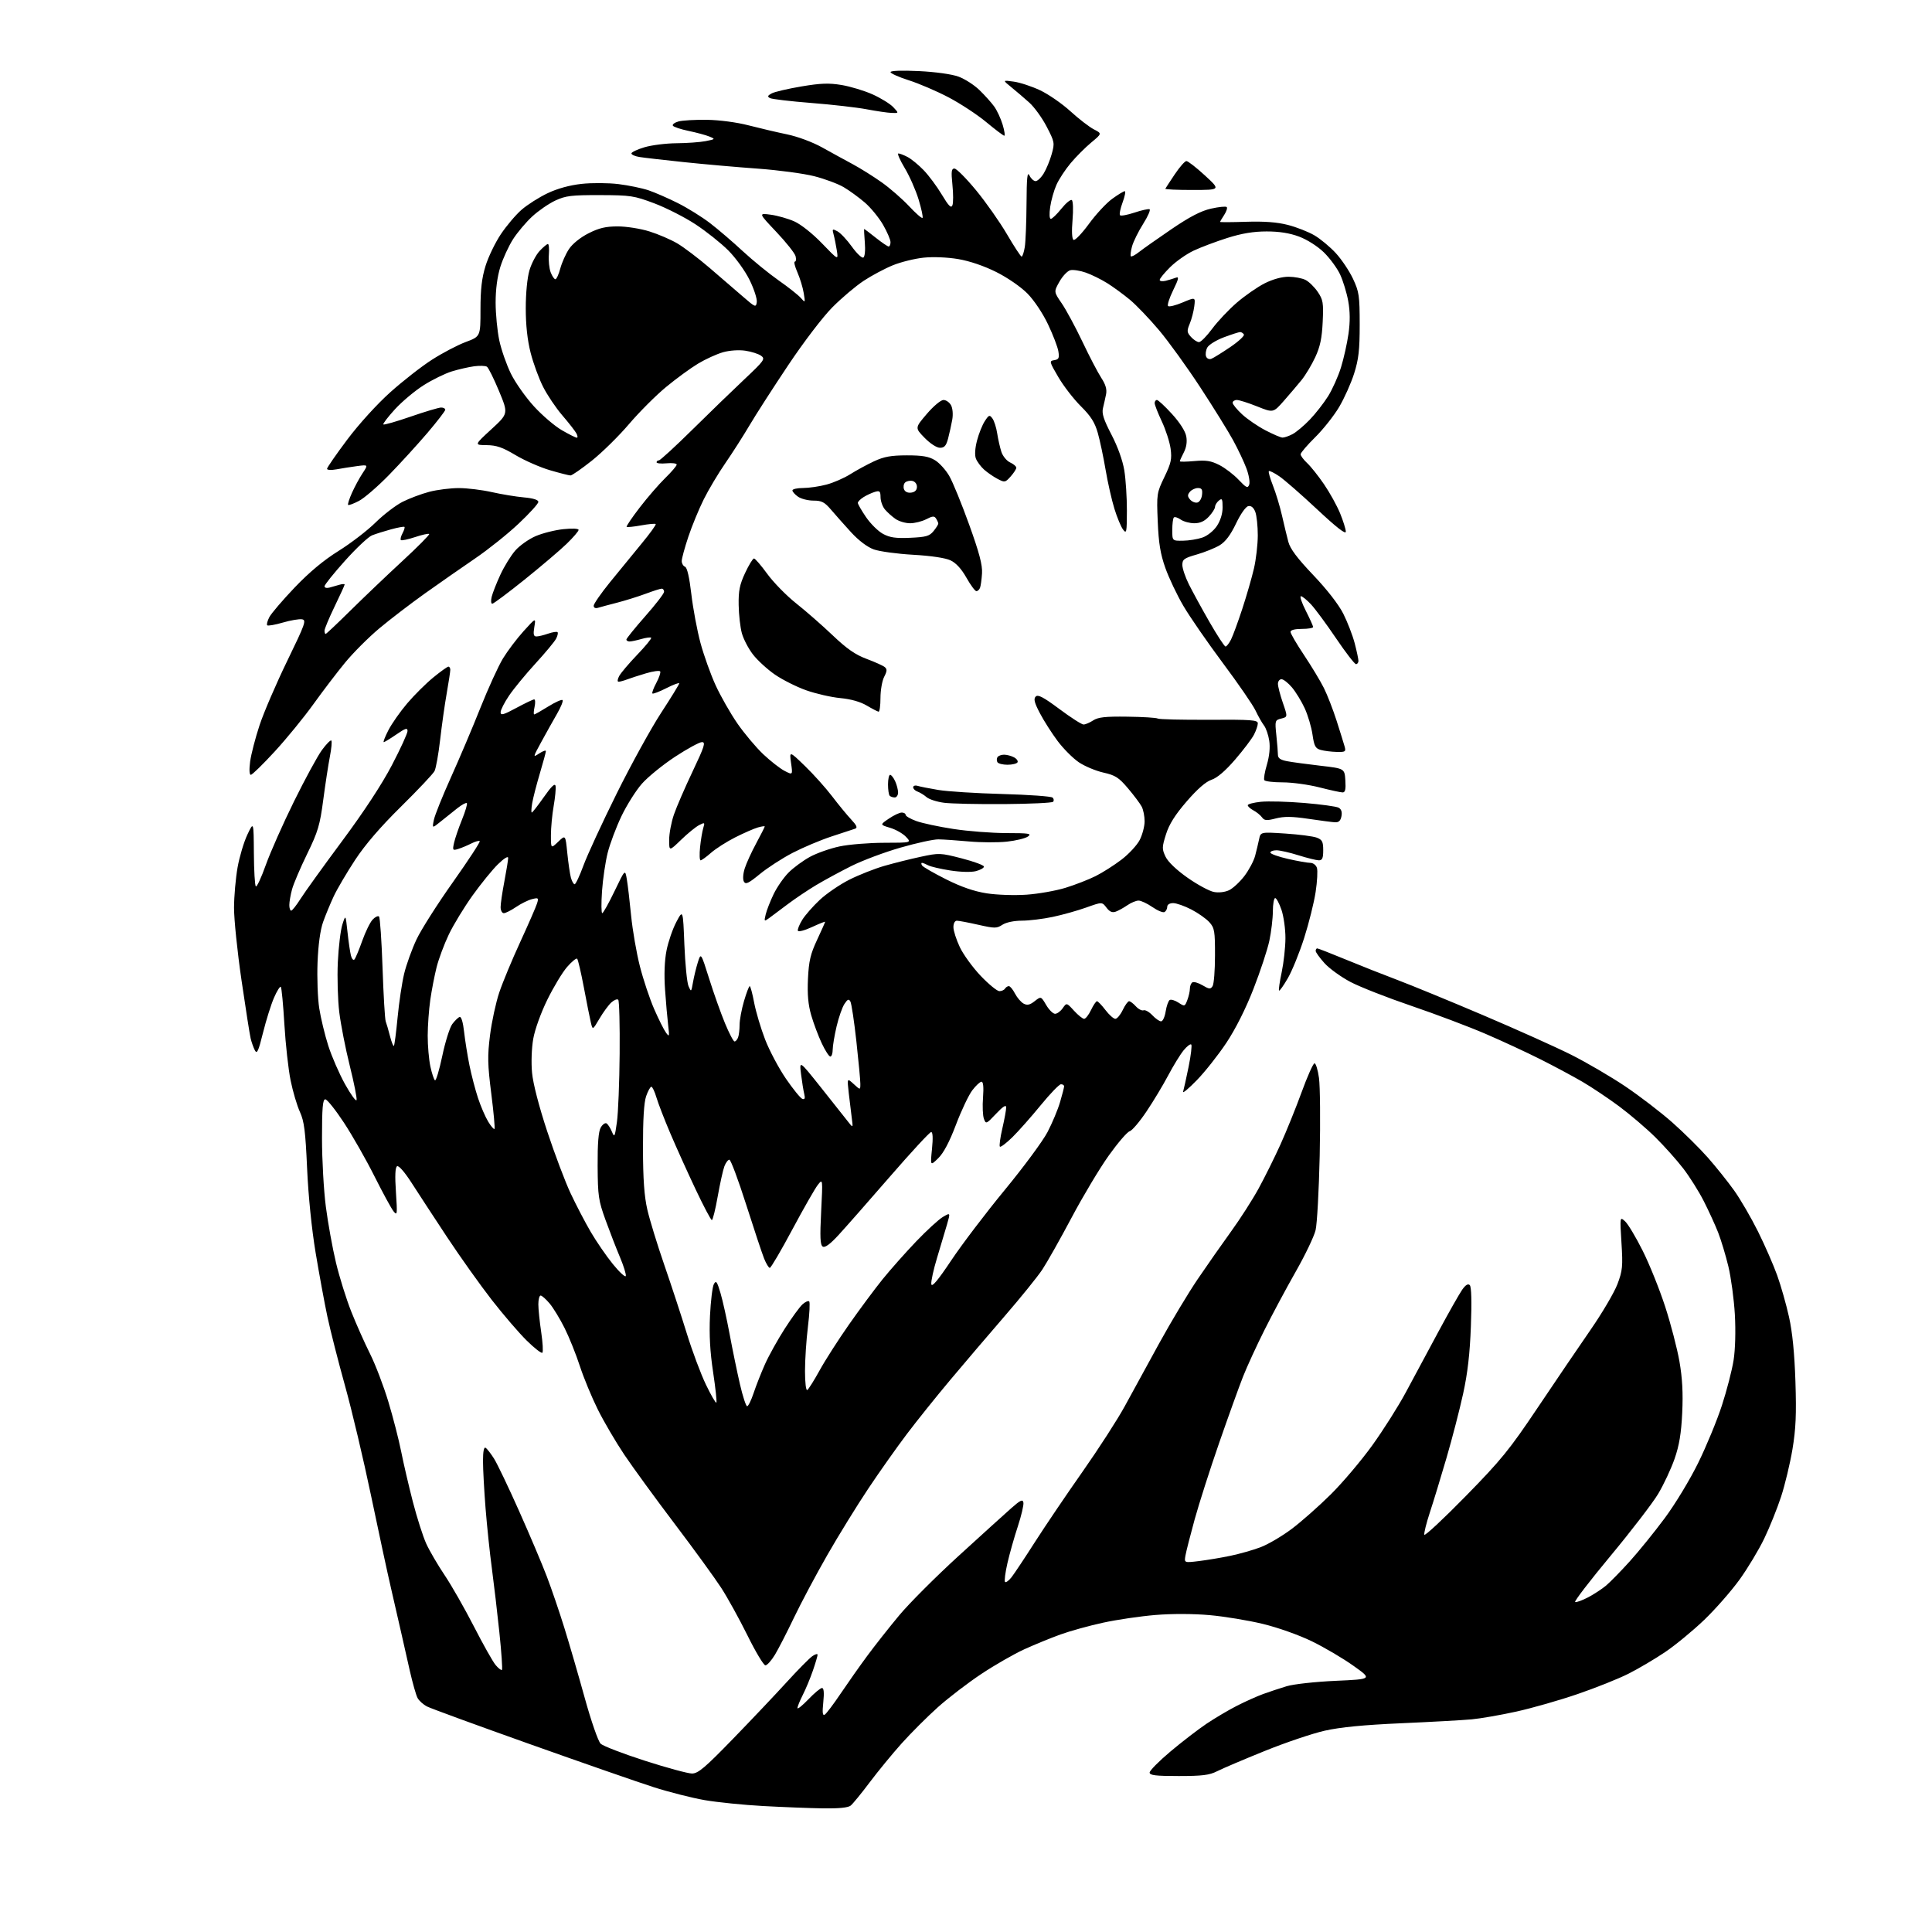 <?xml version="1.0" encoding="UTF-8" standalone="no"?>
<svg 
  version="1.1" 
  xmlns="http://www.w3.org/2000/svg" 
  xmlns:xlink="http://www.w3.org/1999/xlink" 
  xmlns:svg="http://www.w3.org/2000/svg"
  xmlns:rdf="http://www.w3.org/1999/02/22-rdf-syntax-ns#"
  xmlns:cc="http://creativecommons.org/ns#"
  xmlns:dc="http://purl.org/dc/elements/1.1/"
  viewBox="0 0 768 768"
  width="768"
  height="768"
>
<style>svg {background-color: white; }</style>"
<path stroke="none" fill="black" fill-rule="evenodd" d="M327.06,718.85C321.80,718.77 311.16,718.35 303.42,717.93C295.68,717.51 285.20,716.45 280.13,715.58C275.07,714.70 265.88,712.37 259.71,710.39C253.54,708.41 231.40,700.70 210.50,693.27C189.60,685.84 171.28,679.14 169.78,678.37C168.28,677.61 166.57,676.07 165.98,674.96C165.39,673.85 164.01,669.02 162.92,664.22C161.83,659.43 160.28,652.58 159.48,649.00C158.68,645.42 156.87,637.55 155.47,631.50C154.06,625.45 150.47,608.80 147.49,594.50C144.51,580.20 139.86,560.58 137.16,550.90C134.46,541.21 131.31,528.84 130.15,523.40C128.99,517.95 126.89,506.52 125.47,498.00C123.90,488.57 122.57,475.45 122.08,464.50C121.42,449.60 120.92,445.72 119.22,442.00C118.08,439.52 116.42,433.92 115.53,429.54C114.63,425.17 113.52,415.12 113.05,407.23C112.58,399.33 111.94,392.61 111.63,392.29C111.31,391.98 110.09,393.92 108.92,396.61C107.75,399.30 105.79,405.55 104.56,410.49C102.70,417.98 102.16,419.15 101.30,417.49C100.74,416.40 99.99,414.29 99.64,412.81C99.28,411.34 97.65,400.91 96.00,389.64C94.35,378.38 93.02,365.41 93.03,360.83C93.05,356.25 93.69,349.04 94.44,344.81C95.19,340.58 96.94,334.73 98.32,331.81C100.83,326.50 100.83,326.50 100.92,339.08C100.96,346.00 101.31,351.98 101.69,352.35C102.07,352.73 103.85,348.92 105.65,343.87C107.45,338.83 112.49,327.46 116.86,318.60C121.22,309.75 126.22,300.55 127.97,298.16C129.72,295.77 131.40,294.07 131.71,294.38C132.02,294.69 131.76,297.54 131.14,300.72C130.52,303.90 129.33,311.65 128.50,317.94C127.18,328.00 126.41,330.60 122.10,339.44C119.40,344.97 116.70,351.30 116.10,353.50C115.50,355.70 115.01,358.51 115.01,359.75C115.00,360.99 115.34,362.00 115.75,362.00C116.16,362.00 117.85,359.86 119.50,357.25C121.15,354.64 128.59,344.30 136.04,334.27C144.68,322.64 151.83,311.74 155.79,304.16C159.21,297.62 162.00,291.52 162.00,290.59C162.00,289.21 161.19,289.46 157.57,291.95C155.13,293.63 152.88,295.00 152.55,295.00C152.23,295.00 153.06,292.86 154.40,290.25C155.75,287.64 159.12,282.83 161.90,279.57C164.68,276.30 169.33,271.69 172.22,269.32C175.12,266.94 177.83,265.00 178.24,265.00C178.66,265.00 179.00,265.56 179.00,266.25C179.00,266.94 178.36,271.13 177.58,275.58C176.79,280.02 175.62,288.34 174.96,294.08C174.30,299.81 173.30,305.40 172.74,306.50C172.18,307.60 166.19,313.95 159.43,320.62C151.22,328.71 145.14,335.78 141.14,341.87C137.85,346.89 134.04,353.36 132.68,356.25C131.33,359.14 129.42,363.75 128.44,366.50C127.31,369.68 126.51,375.54 126.23,382.58C125.99,388.68 126.29,396.87 126.90,400.79C127.51,404.71 129.13,411.42 130.50,415.70C131.87,419.99 134.87,426.87 137.16,430.99C139.46,435.12 141.52,437.95 141.74,437.29C141.96,436.63 140.75,430.52 139.05,423.70C137.35,416.88 135.47,407.30 134.87,402.40C134.27,397.51 134.01,388.55 134.29,382.50C134.58,376.45 135.39,369.70 136.10,367.50C137.38,363.50 137.38,363.50 138.13,370.42C138.53,374.22 139.15,378.45 139.49,379.81C139.83,381.17 140.47,381.89 140.90,381.39C141.33,380.90 142.73,377.57 143.99,374.00C145.26,370.43 147.12,366.62 148.12,365.56C149.12,364.49 150.27,363.94 150.67,364.34C151.07,364.74 151.70,373.94 152.07,384.78C152.44,395.63 153.01,405.18 153.32,406.00C153.64,406.82 154.40,409.46 155.02,411.85C155.63,414.24 156.33,416.00 156.58,415.76C156.82,415.51 157.48,410.43 158.05,404.46C158.62,398.48 159.79,390.65 160.66,387.05C161.53,383.45 163.74,377.33 165.56,373.46C167.38,369.59 173.90,359.33 180.05,350.66C186.19,341.98 190.99,334.66 190.70,334.37C190.42,334.09 188.91,334.50 187.34,335.30C185.78,336.10 183.44,337.07 182.15,337.47C179.94,338.15 179.84,338.01 180.49,335.05C180.87,333.32 182.29,329.17 183.64,325.84C185.00,322.50 185.87,319.54 185.58,319.25C185.29,318.96 183.58,319.88 181.78,321.30C179.97,322.73 176.99,325.11 175.13,326.61C171.77,329.33 171.77,329.33 172.47,325.91C172.85,324.04 175.91,316.43 179.26,309.00C182.61,301.57 187.88,289.15 190.96,281.40C194.05,273.64 198.08,264.82 199.91,261.79C201.75,258.77 205.45,253.86 208.14,250.89C213.03,245.50 213.03,245.50 212.40,249.25C211.92,252.16 212.11,253.00 213.24,253.00C214.04,253.00 216.14,252.50 217.90,251.88C219.66,251.27 221.34,251.01 221.63,251.30C221.92,251.59 221.65,252.79 221.02,253.96C220.39,255.13 216.71,259.56 212.82,263.80C208.94,268.03 204.25,273.74 202.38,276.49C200.52,279.23 199.00,282.22 199.00,283.13C199.00,284.48 200.13,284.18 205.25,281.41C208.69,279.56 211.87,278.04 212.33,278.02C212.79,278.01 212.86,279.35 212.50,281.00C212.14,282.65 212.07,284.00 212.35,284.00C212.64,284.00 215.15,282.58 217.94,280.84C220.74,279.11 223.29,277.96 223.63,278.29C223.96,278.62 222.98,281.06 221.45,283.70C219.93,286.34 217.12,291.36 215.22,294.85C211.78,301.16 211.78,301.19 214.38,299.49C215.82,298.54 217.00,298.14 217.00,298.58C217.00,299.03 215.92,303.02 214.60,307.45C213.28,311.88 211.91,317.19 211.56,319.25C211.20,321.31 211.13,323.00 211.39,323.00C211.66,323.00 213.81,320.23 216.19,316.85C219.21,312.54 220.60,311.21 220.84,312.43C221.03,313.38 220.69,316.97 220.09,320.41C219.49,323.85 219.00,329.07 219.00,332.02C219.00,337.37 219.00,337.37 221.89,334.61C224.78,331.84 224.78,331.84 225.50,339.01C225.90,342.95 226.54,347.38 226.93,348.84C227.32,350.30 228.00,351.50 228.43,351.50C228.86,351.50 230.44,348.12 231.95,344.00C233.47,339.88 239.39,327.05 245.12,315.50C250.85,303.95 258.80,289.51 262.77,283.42C266.75,277.32 270.00,272.03 270.00,271.65C270.00,271.27 267.71,272.13 264.90,273.55C262.10,274.97 259.59,275.93 259.34,275.67C259.09,275.42 259.79,273.52 260.90,271.45C262.01,269.37 262.70,267.33 262.44,266.90C262.17,266.47 259.64,266.81 256.81,267.65C253.98,268.49 250.59,269.59 249.27,270.09C247.95,270.59 246.43,271.00 245.90,271.00C245.34,271.00 245.44,270.05 246.13,268.75C246.79,267.51 250.03,263.69 253.33,260.25C256.63,256.81 259.11,253.78 258.85,253.51C258.58,253.25 256.83,253.48 254.94,254.02C253.06,254.56 250.95,255.00 250.26,255.00C249.57,255.00 249.00,254.65 249.00,254.23C249.00,253.81 252.37,249.65 256.48,244.98C260.60,240.32 263.98,235.94 263.98,235.25C263.99,234.56 263.57,234.00 263.04,234.00C262.51,234.00 259.65,234.91 256.69,236.02C253.73,237.12 248.65,238.71 245.40,239.55C242.16,240.38 238.71,241.31 237.75,241.60C236.69,241.93 236.00,241.61 236.00,240.79C236.00,240.05 238.90,235.86 242.46,231.47C246.01,227.09 251.65,220.19 255.01,216.13C258.36,212.08 260.90,208.57 260.65,208.32C260.41,208.07 257.80,208.31 254.85,208.85C251.91,209.38 249.32,209.65 249.10,209.43C248.88,209.21 251.21,205.76 254.28,201.77C257.35,197.77 261.92,192.49 264.43,190.04C266.94,187.59 269.00,185.18 269.00,184.69C269.00,184.19 267.20,183.96 265.00,184.17C262.80,184.38 261.00,184.20 261.00,183.78C261.00,183.35 261.42,183.00 261.93,183.00C262.44,183.00 268.44,177.49 275.27,170.75C282.10,164.01 291.45,154.96 296.05,150.64C303.78,143.36 304.27,142.67 302.57,141.43C301.56,140.69 298.75,139.78 296.33,139.42C293.73,139.03 290.08,139.28 287.42,140.02C284.94,140.72 280.46,142.76 277.47,144.56C274.48,146.36 268.75,150.55 264.73,153.88C260.71,157.20 254.11,163.81 250.05,168.57C246.00,173.33 239.35,179.87 235.28,183.11C231.20,186.35 227.38,189.00 226.79,189.00C226.20,189.00 222.52,188.06 218.61,186.92C214.70,185.77 208.55,183.07 204.94,180.92C199.74,177.81 197.35,176.99 193.44,176.95C188.50,176.91 188.50,176.91 195.30,170.66C202.09,164.42 202.09,164.42 198.37,155.46C196.32,150.53 194.16,146.18 193.57,145.78C192.98,145.39 190.70,145.31 188.50,145.60C186.30,145.90 182.31,146.81 179.63,147.63C176.96,148.45 171.91,150.92 168.43,153.12C164.94,155.32 159.80,159.63 157.00,162.69C154.21,165.75 152.13,168.46 152.39,168.72C152.65,168.98 157.55,167.58 163.28,165.60C169.01,163.62 174.45,162.00 175.35,162.00C176.26,162.00 177.00,162.40 177.00,162.88C177.00,163.36 173.79,167.53 169.87,172.13C165.94,176.73 159.08,184.25 154.62,188.82C150.15,193.40 144.77,198.05 142.65,199.14C140.54,200.24 138.61,200.95 138.38,200.71C138.14,200.48 138.83,198.31 139.92,195.89C141.00,193.48 142.90,189.97 144.14,188.10C146.39,184.70 146.39,184.70 141.94,185.28C139.50,185.61 135.81,186.18 133.75,186.57C131.68,186.95 130.00,186.86 130.00,186.36C130.00,185.87 133.61,180.65 138.03,174.76C142.67,168.58 149.89,160.63 155.14,155.93C160.13,151.46 167.60,145.62 171.75,142.97C175.90,140.31 181.92,137.15 185.14,135.95C191.00,133.76 191.00,133.76 191.00,122.98C191.00,115.02 191.52,110.51 193.01,105.71C194.11,102.13 196.85,96.46 199.08,93.12C201.32,89.77 205.02,85.39 207.32,83.39C209.62,81.39 214.27,78.43 217.66,76.82C221.59,74.95 226.46,73.61 231.16,73.10C235.20,72.65 241.80,72.69 245.83,73.18C249.85,73.67 255.25,74.79 257.83,75.66C260.40,76.53 265.65,78.82 269.50,80.76C273.35,82.69 279.10,86.27 282.27,88.71C285.45,91.15 291.30,96.16 295.27,99.85C299.25,103.53 305.65,108.75 309.50,111.45C313.35,114.14 317.32,117.28 318.32,118.42C320.12,120.47 320.14,120.44 319.49,116.50C319.14,114.30 318.00,110.59 316.98,108.25C315.95,105.91 315.50,104.00 315.96,104.00C316.43,104.00 316.56,103.03 316.25,101.83C315.94,100.64 312.49,96.30 308.59,92.18C301.50,84.69 301.50,84.69 306.34,85.34C309.00,85.69 313.22,86.89 315.71,87.99C318.34,89.15 322.98,92.83 326.76,96.75C333.27,103.50 333.27,103.50 332.64,99.50C332.29,97.30 331.71,94.44 331.35,93.14C330.76,90.96 330.88,90.87 332.90,91.95C334.10,92.59 336.69,95.34 338.64,98.06C340.59,100.78 342.65,102.72 343.21,102.37C343.79,102.01 344.04,99.44 343.78,96.37C343.54,93.42 343.42,91.00 343.53,91.00C343.63,91.00 345.69,92.57 348.11,94.49C350.52,96.41 352.84,97.98 353.25,97.99C353.66,98.00 354.00,97.21 353.99,96.25C353.99,95.29 352.66,92.19 351.04,89.37C349.42,86.55 346.16,82.57 343.80,80.53C341.43,78.50 337.66,75.74 335.41,74.42C333.17,73.09 327.90,71.12 323.70,70.05C319.51,68.98 309.42,67.63 301.29,67.04C293.16,66.46 279.98,65.30 272.00,64.46C264.02,63.62 256.04,62.71 254.25,62.42C252.46,62.14 251.00,61.50 251.00,60.99C251.00,60.49 253.33,59.39 256.18,58.54C259.03,57.69 264.77,56.97 268.93,56.94C273.09,56.91 278.30,56.53 280.50,56.10C284.38,55.34 284.43,55.28 282.00,54.28C280.62,53.71 276.92,52.71 273.77,52.05C270.61,51.40 267.78,50.46 267.48,49.96C267.17,49.47 268.17,48.71 269.71,48.28C271.24,47.85 276.34,47.56 281.04,47.63C286.00,47.70 292.91,48.62 297.54,49.82C301.92,50.95 308.81,52.57 312.86,53.41C317.14,54.30 323.01,56.49 326.86,58.63C330.51,60.67 335.98,63.66 339.00,65.28C342.02,66.91 347.20,70.15 350.50,72.49C353.80,74.83 358.68,79.09 361.35,81.94C364.02,84.80 366.43,86.90 366.71,86.62C367.00,86.34 366.29,83.04 365.16,79.30C364.02,75.56 361.52,69.91 359.61,66.75C357.71,63.59 356.59,61.00 357.12,61.00C357.66,61.00 359.31,61.64 360.80,62.42C362.28,63.20 365.16,65.56 367.19,67.67C369.22,69.78 372.47,74.15 374.41,77.40C377.14,81.95 378.10,82.90 378.61,81.58C378.97,80.64 378.97,76.98 378.60,73.44C378.06,68.14 378.21,67.00 379.41,67.00C380.22,67.00 384.08,70.89 388.00,75.64C391.92,80.39 397.45,88.27 400.30,93.14C403.15,98.01 405.76,102.00 406.11,102.00C406.45,102.00 407.02,100.31 407.36,98.25C407.70,96.19 408.01,88.42 408.06,81.00C408.12,70.54 408.38,68.01 409.22,69.75C409.82,70.99 410.92,72.00 411.67,72.00C412.42,72.00 413.88,70.61 414.91,68.91C415.95,67.20 417.37,63.76 418.07,61.24C419.30,56.85 419.22,56.42 416.08,50.37C414.29,46.90 411.17,42.59 409.16,40.78C407.15,38.98 403.93,36.22 402.00,34.66C398.50,31.82 398.50,31.82 403.00,32.45C405.48,32.79 410.20,34.35 413.50,35.91C416.80,37.47 422.20,41.21 425.50,44.22C428.80,47.23 432.98,50.46 434.79,51.40C438.08,53.09 438.08,53.09 433.79,56.65C431.43,58.61 427.75,62.30 425.60,64.86C423.46,67.41 420.91,71.30 419.94,73.50C418.96,75.70 417.85,79.64 417.47,82.25C417.06,85.06 417.16,87.00 417.72,87.00C418.24,87.00 420.12,85.19 421.90,82.98C423.67,80.77 425.54,79.22 426.05,79.53C426.56,79.85 426.70,83.29 426.35,87.41C425.96,91.97 426.11,94.95 426.75,95.35C427.31,95.69 430.05,92.85 432.84,89.03C435.63,85.20 439.80,80.71 442.11,79.04C444.41,77.37 446.66,76.00 447.10,76.00C447.54,76.00 447.16,78.01 446.25,80.46C445.34,82.92 444.88,85.22 445.23,85.57C445.58,85.92 448.15,85.45 450.94,84.52C453.73,83.59 456.43,82.99 456.95,83.17C457.47,83.35 456.33,85.97 454.43,88.98C452.53,91.99 450.54,96.02 450.01,97.92C449.48,99.83 449.27,101.61 449.54,101.88C449.81,102.15 451.26,101.39 452.77,100.19C454.27,99.00 460.08,94.91 465.67,91.10C472.98,86.13 477.41,83.83 481.43,82.93C484.50,82.24 487.30,81.96 487.64,82.31C487.99,82.65 487.53,84.06 486.64,85.43C485.74,86.81 485.00,88.06 485.00,88.21C485.00,88.37 489.67,88.35 495.38,88.16C502.57,87.93 507.67,88.31 511.95,89.41C515.35,90.28 520.09,92.14 522.48,93.54C524.87,94.94 528.71,98.13 531.00,100.62C533.30,103.11 536.37,107.70 537.84,110.82C540.27,116.02 540.49,117.56 540.50,129.00C540.50,139.15 540.08,142.82 538.28,148.50C537.06,152.35 534.37,158.35 532.30,161.84C530.22,165.33 525.94,170.73 522.78,173.84C519.63,176.95 517.03,179.98 517.02,180.58C517.01,181.17 518.18,182.74 519.61,184.08C521.05,185.41 524.07,189.20 526.32,192.50C528.58,195.80 531.44,200.97 532.69,204.00C533.93,207.03 534.96,210.32 534.98,211.33C534.99,212.56 531.33,209.72 523.60,202.49C517.33,196.62 510.55,190.70 508.52,189.32C506.50,187.95 504.64,187.03 504.39,187.28C504.13,187.53 504.87,190.13 506.02,193.05C507.17,195.97 508.79,201.31 509.61,204.93C510.43,208.54 511.57,213.25 512.13,215.38C512.86,218.16 515.67,221.91 522.04,228.60C527.48,234.31 532.12,240.28 533.98,243.96C535.65,247.28 537.69,252.56 538.51,255.70C539.33,258.85 540.00,262.00 540.00,262.71C540.00,263.42 539.56,264.00 539.02,264.00C538.48,264.00 534.93,259.39 531.11,253.75C527.30,248.11 522.82,242.04 521.15,240.25C519.48,238.46 517.67,237.00 517.13,237.00C516.59,237.00 517.45,239.59 519.06,242.75C520.66,245.91 521.98,248.84 521.99,249.25C521.99,249.66 519.98,250.00 517.50,250.00C514.71,250.00 513.00,250.45 513.00,251.18C513.00,251.83 515.42,255.99 518.39,260.43C521.35,264.87 524.90,270.75 526.27,273.50C527.64,276.25 529.91,282.10 531.32,286.50C532.73,290.90 534.16,295.51 534.51,296.75C535.08,298.81 534.81,298.99 531.32,298.90C529.22,298.85 526.38,298.49 525.01,298.11C522.89,297.52 522.40,296.60 521.74,292.00C521.31,289.02 519.91,284.32 518.64,281.54C517.36,278.77 515.08,275.04 513.57,273.25C512.06,271.46 510.19,270.00 509.41,270.00C508.63,270.00 508.00,270.83 508.00,271.84C508.00,272.86 508.87,276.23 509.94,279.34C511.89,284.99 511.89,284.99 509.32,285.64C506.82,286.26 506.76,286.45 507.37,292.29C507.72,295.59 508.00,299.11 508.00,300.10C508.00,301.39 509.05,302.11 511.64,302.59C513.64,302.97 519.60,303.78 524.89,304.39C534.50,305.50 534.50,305.50 534.80,310.25C535.03,313.79 534.75,315.00 533.71,315.00C532.95,315.00 528.80,314.10 524.50,313.00C520.20,311.90 513.63,311.00 509.90,311.00C506.17,311.00 502.87,310.61 502.58,310.12C502.28,309.64 502.74,306.87 503.61,303.96C504.60,300.61 504.95,297.12 504.55,294.47C504.20,292.16 503.26,289.42 502.46,288.39C501.66,287.35 500.15,284.70 499.12,282.50C498.09,280.30 492.25,271.80 486.13,263.61C480.02,255.41 472.94,245.17 470.40,240.83C467.86,236.50 464.64,229.70 463.23,225.73C461.27,220.18 460.57,215.89 460.22,207.29C459.76,196.35 459.83,195.93 462.87,189.62C465.54,184.07 465.89,182.48 465.33,178.33C464.96,175.67 463.39,170.80 461.83,167.50C460.28,164.20 459.00,160.94 459.00,160.25C459.00,159.56 459.40,159.00 459.90,159.00C460.39,159.00 463.08,161.49 465.86,164.54C468.95,167.92 471.17,171.38 471.55,173.42C471.96,175.60 471.63,177.82 470.59,179.83C469.71,181.52 469.00,183.11 469.00,183.36C469.00,183.61 471.61,183.57 474.80,183.28C479.44,182.86 481.43,183.18 484.72,184.86C486.98,186.01 490.42,188.64 492.36,190.70C495.40,193.92 495.99,194.20 496.57,192.68C496.94,191.72 496.45,188.80 495.48,186.21C494.52,183.62 492.13,178.57 490.18,175.00C488.23,171.43 482.37,161.97 477.15,154.00C471.94,146.03 464.55,135.79 460.74,131.26C456.92,126.73 451.71,121.28 449.15,119.15C446.59,117.03 442.54,114.06 440.14,112.56C437.74,111.06 433.91,109.17 431.64,108.37C429.36,107.57 426.58,107.14 425.45,107.42C424.33,107.71 422.39,109.75 421.15,111.96C418.89,115.97 418.89,115.97 422.03,120.55C423.77,123.07 427.47,129.94 430.27,135.81C433.06,141.69 436.45,148.18 437.79,150.23C439.50,152.84 440.07,154.78 439.68,156.73C439.37,158.25 438.82,160.73 438.45,162.24C437.93,164.35 438.71,166.80 441.83,172.79C444.34,177.61 446.29,183.07 446.94,187.05C447.51,190.60 447.97,197.78 447.96,203.00C447.94,211.66 447.80,212.33 446.44,210.51C445.61,209.42 444.06,205.70 443.00,202.25C441.93,198.80 440.35,191.82 439.49,186.74C438.63,181.66 437.23,175.05 436.38,172.06C435.20,167.91 433.61,165.41 429.67,161.50C426.83,158.68 422.80,153.48 420.73,149.94C417.10,143.75 417.04,143.49 419.09,143.17C420.89,142.88 421.15,142.33 420.72,139.67C420.44,137.92 418.58,133.09 416.60,128.92C414.52,124.54 411.07,119.37 408.43,116.69C405.80,114.03 400.52,110.38 396.02,108.13C391.18,105.71 385.42,103.75 380.92,102.99C376.67,102.27 370.97,102.03 367.21,102.42C363.66,102.78 358.15,104.14 354.95,105.44C351.75,106.74 346.51,109.53 343.31,111.64C340.12,113.75 334.51,118.49 330.86,122.18C327.09,125.98 319.48,135.95 313.31,145.19C307.31,154.16 300.42,164.88 297.99,169.00C295.56,173.12 291.25,179.88 288.41,184.00C285.56,188.12 281.66,194.65 279.75,198.50C277.83,202.35 275.07,209.04 273.63,213.36C272.18,217.69 271.00,222.03 271.00,223.01C271.00,223.99 271.59,225.01 272.31,225.29C273.15,225.61 274.04,229.48 274.82,236.19C275.49,241.90 277.12,250.61 278.44,255.54C279.77,260.47 282.48,268.05 284.47,272.40C286.46,276.74 290.35,283.57 293.11,287.57C295.88,291.57 300.50,297.07 303.38,299.80C306.26,302.52 310.08,305.51 311.88,306.44C315.14,308.12 315.14,308.12 314.46,303.31C313.78,298.50 313.78,298.50 319.98,304.50C323.39,307.80 328.23,313.20 330.75,316.50C333.26,319.80 336.67,323.95 338.32,325.72C340.57,328.12 340.97,329.06 339.92,329.42C339.14,329.68 334.91,331.08 330.51,332.52C326.12,333.96 319.15,336.91 315.01,339.06C310.88,341.21 305.04,345.00 302.03,347.47C297.54,351.16 296.41,351.69 295.71,350.45C295.22,349.57 295.36,347.38 296.04,345.22C296.69,343.17 298.74,338.67 300.61,335.22C302.47,331.76 304.00,328.75 304.00,328.54C304.00,328.32 302.76,328.49 301.25,328.93C299.74,329.36 295.71,331.13 292.29,332.85C288.88,334.57 284.55,337.34 282.66,338.99C280.78,340.65 278.90,342.00 278.49,342.00C278.09,342.00 278.00,339.64 278.29,336.75C278.59,333.86 279.16,330.44 279.56,329.14C280.25,326.91 280.15,326.84 277.90,328.00C276.58,328.68 273.36,331.30 270.75,333.83C266.00,338.42 266.00,338.42 266.00,333.87C266.00,331.36 266.85,326.83 267.90,323.79C268.94,320.76 272.29,313.04 275.33,306.64C280.03,296.74 280.59,295.00 279.04,295.00C278.04,295.00 273.23,297.62 268.35,300.82C263.47,304.03 257.53,308.86 255.15,311.56C252.77,314.27 249.11,320.09 247.01,324.49C244.91,328.90 242.46,335.43 241.56,339.00C240.66,342.57 239.65,349.44 239.31,354.25C238.98,359.06 239.02,363.00 239.40,363.00C239.78,363.00 241.98,359.06 244.29,354.25C248.49,345.50 248.49,345.50 249.17,349.50C249.55,351.70 250.32,358.23 250.88,364.00C251.45,369.77 253.02,378.84 254.37,384.13C255.72,389.43 258.28,397.08 260.05,401.13C261.82,405.19 263.93,409.40 264.74,410.50C266.08,412.33 266.15,412.07 265.60,407.50C265.27,404.75 264.71,398.37 264.36,393.32C263.95,387.46 264.16,381.85 264.95,377.85C265.63,374.39 267.38,369.30 268.84,366.53C271.50,361.50 271.50,361.50 272.05,375.50C272.36,383.20 273.10,390.62 273.69,392.00C274.75,394.43 274.79,394.39 275.47,390.50C275.85,388.30 276.72,384.73 277.39,382.57C278.62,378.64 278.62,378.64 281.91,389.07C283.71,394.81 286.54,402.76 288.19,406.75C289.84,410.74 291.55,414.00 291.99,414.00C292.43,414.00 293.06,413.29 293.39,412.42C293.73,411.55 294.00,409.28 294.00,407.37C294.00,405.47 294.79,401.23 295.75,397.96C296.71,394.68 297.73,392.00 298.02,392.00C298.31,392.00 299.11,394.97 299.79,398.59C300.48,402.21 302.44,408.79 304.14,413.20C305.84,417.61 309.57,424.63 312.42,428.80C315.28,432.96 318.21,436.57 318.95,436.82C319.91,437.14 320.12,436.59 319.70,434.88C319.38,433.57 318.80,430.02 318.43,427.00C317.74,421.50 317.74,421.50 326.12,432.01C330.73,437.79 335.54,443.87 336.82,445.51C339.14,448.50 339.14,448.50 338.60,444.50C338.31,442.30 337.76,437.80 337.39,434.50C336.72,428.50 336.72,428.50 339.36,430.92C342.00,433.35 342.00,433.35 342.00,430.80C342.00,429.40 341.29,421.79 340.42,413.90C339.55,406.00 338.48,398.89 338.04,398.11C337.41,396.98 336.92,397.19 335.67,399.10C334.80,400.43 333.40,404.43 332.56,408.00C331.72,411.58 331.02,415.74 331.01,417.25C331.01,418.76 330.58,420.00 330.07,420.00C329.56,420.00 328.03,417.64 326.67,414.75C325.31,411.86 323.42,406.84 322.48,403.60C321.25,399.35 320.89,395.28 321.18,389.08C321.52,382.02 322.17,379.23 324.80,373.62C326.56,369.86 328.00,366.62 328.00,366.43C328.00,366.25 325.64,367.19 322.75,368.53C319.86,369.87 317.35,370.52 317.17,369.98C316.98,369.44 317.77,367.49 318.91,365.65C320.05,363.80 323.18,360.23 325.87,357.72C328.56,355.20 333.85,351.59 337.63,349.69C341.41,347.79 347.65,345.32 351.50,344.21C355.35,343.10 361.89,341.46 366.02,340.58C373.33,339.01 373.80,339.03 382.34,341.23C387.18,342.48 391.13,343.94 391.13,344.49C391.13,345.03 389.69,345.84 387.94,346.29C386.11,346.77 381.81,346.66 377.77,346.03C373.92,345.43 369.95,344.51 368.95,343.97C367.95,343.44 366.85,343.00 366.51,343.00C366.16,343.00 366.17,343.46 366.52,344.03C366.87,344.59 371.14,347.06 376.02,349.51C382.10,352.57 387.19,354.32 392.19,355.11C396.29,355.75 403.26,355.98 408.07,355.65C412.78,355.32 419.75,354.09 423.57,352.91C427.38,351.73 432.75,349.65 435.50,348.27C438.25,346.90 442.89,343.95 445.82,341.71C448.74,339.48 452.01,335.95 453.07,333.87C454.13,331.78 455.00,328.46 455.00,326.47C455.00,324.49 454.49,321.89 453.86,320.68C453.24,319.48 450.80,316.22 448.44,313.43C444.75,309.06 443.37,308.18 438.64,307.12C435.61,306.44 431.21,304.60 428.87,303.03C426.53,301.45 422.72,297.64 420.41,294.55C418.10,291.46 414.93,286.49 413.37,283.50C411.18,279.33 410.80,277.80 411.71,276.89C412.62,275.98 414.79,277.13 421.13,281.85C425.66,285.23 429.97,288.00 430.72,288.00C431.46,288.00 433.19,287.27 434.56,286.37C436.52,285.09 439.39,284.77 448.14,284.89C454.25,284.97 459.68,285.30 460.21,285.63C460.74,285.96 469.91,286.18 480.59,286.12C497.49,286.02 500.00,286.21 500.00,287.55C500.00,288.40 499.31,290.43 498.47,292.06C497.63,293.69 494.26,298.13 491.00,301.92C487.14,306.41 483.85,309.22 481.62,309.96C479.35,310.71 476.00,313.63 471.72,318.58C467.10,323.93 464.75,327.66 463.50,331.65C461.88,336.80 461.87,337.49 463.33,340.56C464.30,342.60 467.68,345.83 472.08,348.92C476.03,351.69 480.73,354.23 482.54,354.57C484.50,354.94 486.96,354.65 488.62,353.85C490.15,353.11 492.88,350.57 494.68,348.21C496.47,345.85 498.39,342.25 498.93,340.21C499.47,338.17 500.18,335.20 500.51,333.60C501.11,330.71 501.11,330.71 510.99,331.35C516.43,331.71 522.03,332.44 523.44,332.98C525.60,333.80 526.00,334.58 526.00,337.98C526.00,341.15 525.63,342.00 524.25,341.99C523.29,341.98 519.65,341.08 516.16,339.99C512.67,338.89 508.74,338.00 507.41,338.00C506.08,338.00 505.00,338.41 505.00,338.92C505.00,339.43 508.13,340.55 511.95,341.42C515.77,342.29 519.79,343.00 520.88,343.00C521.99,343.00 523.15,343.89 523.50,345.00C523.85,346.10 523.62,350.42 522.98,354.60C522.35,358.78 520.30,366.99 518.43,372.85C516.56,378.71 513.64,385.90 511.94,388.84C510.24,391.78 508.67,394.00 508.44,393.77C508.21,393.55 508.69,390.24 509.50,386.43C510.30,382.62 510.97,376.54 510.98,372.93C510.99,369.31 510.28,364.25 509.41,361.68C508.53,359.11 507.40,357.00 506.91,357.00C506.41,357.00 505.99,359.36 505.98,362.25C505.97,365.14 505.34,370.43 504.58,374.00C503.82,377.57 500.97,386.20 498.25,393.16C495.15,401.10 491.13,409.08 487.49,414.55C484.30,419.35 479.02,426.03 475.76,429.39C472.49,432.75 470.04,434.80 470.31,433.94C470.57,433.08 471.55,428.66 472.48,424.11C473.41,419.56 473.88,415.55 473.54,415.21C473.19,414.86 471.82,415.91 470.49,417.54C469.16,419.17 466.41,423.65 464.37,427.50C462.34,431.35 458.45,437.82 455.72,441.87C453.00,445.93 450.00,449.45 449.05,449.70C448.10,449.95 444.37,454.28 440.77,459.32C437.16,464.37 430.51,475.48 425.99,484.00C421.47,492.52 416.22,501.83 414.33,504.68C412.44,507.53 405.71,515.85 399.37,523.18C393.03,530.51 383.31,541.90 377.78,548.50C372.24,555.10 364.48,564.77 360.53,570.00C356.57,575.23 349.68,584.97 345.22,591.65C340.75,598.34 333.39,610.26 328.87,618.15C324.35,626.04 318.40,637.23 315.64,643.00C312.88,648.77 309.48,655.41 308.07,657.75C306.66,660.09 304.95,662.00 304.26,662.00C303.57,662.00 300.38,656.68 297.17,650.18C293.95,643.67 289.26,635.17 286.75,631.28C284.23,627.39 275.92,615.94 268.27,605.85C260.63,595.76 251.59,583.35 248.18,578.28C244.78,573.21 240.03,565.11 237.63,560.28C235.23,555.45 232.01,547.67 230.49,543.00C228.97,538.33 226.24,531.53 224.42,527.90C222.61,524.28 219.94,519.89 218.48,518.15C217.02,516.42 215.41,515.00 214.91,515.00C214.41,515.00 214.00,516.56 214.00,518.46C214.00,520.36 214.51,525.33 215.13,529.50C215.75,533.67 215.96,537.37 215.60,537.73C215.24,538.09 212.46,535.93 209.42,532.94C206.37,529.95 200.11,522.66 195.49,516.74C190.88,510.81 182.87,499.56 177.70,491.74C172.53,483.91 166.19,474.22 163.62,470.21C160.85,465.90 158.49,463.20 157.84,463.60C157.10,464.06 156.95,467.36 157.39,473.89C157.98,482.81 157.92,483.36 156.43,481.50C155.55,480.40 152.12,474.10 148.81,467.50C145.50,460.90 140.05,451.34 136.70,446.25C133.35,441.16 130.03,437.00 129.31,437.00C128.29,437.00 128.00,440.40 128.00,452.45C128.00,460.95 128.69,473.21 129.53,479.70C130.37,486.19 132.18,496.20 133.56,501.95C134.93,507.69 137.68,516.47 139.66,521.45C141.64,526.43 144.99,533.95 147.11,538.18C149.22,542.40 152.49,550.95 154.37,557.18C156.25,563.40 158.55,572.33 159.47,577.00C160.39,581.67 162.49,590.67 164.12,597.00C165.76,603.33 168.15,610.81 169.44,613.64C170.73,616.46 174.01,622.08 176.74,626.14C179.47,630.19 184.69,639.35 188.36,646.50C192.02,653.65 195.92,660.58 197.03,661.89C198.14,663.21 199.27,664.07 199.53,663.80C199.80,663.54 199.34,656.84 198.51,648.91C197.68,640.98 196.34,629.55 195.53,623.50C194.71,617.45 193.59,606.70 193.02,599.60C192.46,592.51 192.00,584.05 192.00,580.80C192.00,576.95 192.36,575.11 193.04,575.53C193.61,575.88 195.12,577.82 196.39,579.83C197.66,581.85 202.14,591.20 206.33,600.62C210.53,610.03 215.49,621.73 217.35,626.62C219.21,631.50 222.35,640.67 224.31,647.00C226.28,653.33 229.94,665.91 232.45,674.98C235.00,684.19 237.78,692.20 238.76,693.14C239.71,694.07 247.62,697.11 256.32,699.91C265.02,702.71 273.45,705.00 275.07,705.00C277.51,705.00 280.18,702.75 291.34,691.25C298.68,683.69 308.30,673.53 312.73,668.67C317.15,663.82 321.73,659.18 322.89,658.37C324.05,657.55 325.00,657.29 325.00,657.79C325.00,658.28 324.16,661.14 323.12,664.14C322.09,667.14 320.29,671.47 319.12,673.76C317.96,676.05 317.00,678.40 317.00,678.98C317.00,679.56 318.95,678.00 321.33,675.52C323.71,673.03 326.15,671.00 326.76,671.00C327.49,671.00 327.66,672.86 327.27,676.66C326.84,680.84 326.99,682.12 327.86,681.59C328.50,681.19 331.36,677.41 334.20,673.18C337.05,668.96 341.81,662.20 344.79,658.17C347.77,654.13 353.45,646.93 357.43,642.15C361.40,637.37 372.05,626.72 381.08,618.48C390.11,610.24 399.52,601.71 401.99,599.53C405.66,596.29 406.55,595.88 406.82,597.30C407.00,598.25 406.00,602.51 404.60,606.77C403.19,611.02 401.34,617.59 400.47,621.37C399.61,625.14 399.18,628.51 399.52,628.85C399.86,629.19 401.01,628.35 402.09,626.99C403.16,625.62 407.36,619.31 411.41,612.97C415.47,606.63 423.99,594.03 430.36,584.97C436.72,575.91 444.26,564.23 447.11,559.00C449.96,553.77 456.11,542.52 460.79,534.00C465.47,525.48 472.36,514.00 476.09,508.50C479.82,503.00 485.81,494.45 489.39,489.50C492.98,484.55 497.88,476.90 500.29,472.50C502.70,468.10 506.61,460.23 508.98,455.00C511.34,449.77 515.14,440.40 517.41,434.17C519.68,427.93 521.98,422.77 522.52,422.70C523.06,422.63 523.87,425.25 524.32,428.53C524.77,431.82 524.90,445.75 524.60,459.50C524.29,473.25 523.56,486.52 522.97,489.00C522.38,491.48 518.83,498.90 515.07,505.50C511.32,512.10 505.71,522.57 502.61,528.77C499.50,534.97 495.68,543.29 494.11,547.27C492.54,551.25 488.29,563.05 484.66,573.50C481.03,583.95 476.64,597.67 474.89,604.00C473.15,610.33 471.50,616.80 471.23,618.38C470.73,621.26 470.73,621.26 476.62,620.55C479.85,620.15 485.46,619.22 489.08,618.46C492.70,617.71 498.10,616.18 501.08,615.05C504.06,613.93 509.65,610.64 513.50,607.75C517.34,604.86 524.34,598.67 529.05,594.00C533.76,589.33 541.19,580.54 545.56,574.47C549.92,568.40 555.91,558.95 558.84,553.47C561.78,547.99 567.58,537.20 571.72,529.50C575.86,521.80 580.15,514.23 581.25,512.67C582.60,510.76 583.57,510.17 584.26,510.86C584.91,511.51 585.07,517.41 584.70,527.19C584.30,538.07 583.41,545.83 581.62,554.00C580.24,560.33 577.27,571.80 575.02,579.50C572.77,587.20 569.79,596.99 568.38,601.25C566.98,605.52 566.00,609.49 566.19,610.08C566.39,610.68 573.76,603.81 582.56,594.83C596.77,580.32 600.00,576.36 611.31,559.49C618.32,549.05 627.79,535.09 632.37,528.48C636.94,521.87 641.70,513.77 642.95,510.48C644.98,505.12 645.15,503.42 644.56,494.06C643.91,483.61 643.91,483.61 646.00,485.50C647.15,486.54 650.29,491.79 652.98,497.16C655.67,502.52 659.69,512.52 661.92,519.37C664.15,526.22 666.70,536.02 667.60,541.16C668.76,547.79 669.08,553.72 668.71,561.59C668.32,569.81 667.53,574.55 665.67,579.90C664.29,583.86 661.36,590.12 659.16,593.81C656.96,597.49 648.43,608.60 640.20,618.50C631.97,628.40 625.64,636.65 626.14,636.84C626.63,637.03 628.93,636.19 631.25,634.99C633.56,633.78 636.80,631.66 638.45,630.28C640.09,628.89 644.34,624.55 647.88,620.63C651.42,616.71 657.67,609.00 661.75,603.50C665.89,597.94 671.80,588.17 675.07,581.50C678.31,574.90 682.55,564.64 684.48,558.69C686.42,552.75 688.51,544.65 689.13,540.69C689.80,536.40 690.00,529.07 689.63,522.50C689.28,516.45 688.12,507.87 687.06,503.44C685.99,499.01 684.16,492.93 682.99,489.94C681.82,486.95 679.26,481.36 677.31,477.53C675.37,473.69 671.69,467.84 669.15,464.53C666.60,461.21 661.59,455.60 658.01,452.06C654.43,448.53 647.96,443.00 643.62,439.78C639.29,436.57 632.72,432.17 629.03,430.02C625.33,427.86 617.85,423.85 612.40,421.11C606.96,418.37 597.10,413.80 590.50,410.96C583.90,408.12 570.66,403.12 561.08,399.86C551.50,396.60 540.59,392.32 536.84,390.35C533.09,388.37 528.44,385.01 526.51,382.88C524.58,380.74 523.00,378.55 523.00,378.00C523.00,377.45 523.28,377.00 523.62,377.00C523.96,377.00 529.02,378.98 534.87,381.39C540.72,383.81 550.00,387.48 555.50,389.55C561.00,391.63 576.30,397.91 589.50,403.53C602.70,409.14 618.49,416.23 624.59,419.29C630.68,422.35 640.36,428.01 646.09,431.86C651.81,435.72 660.22,442.16 664.77,446.19C669.32,450.21 675.69,456.52 678.93,460.20C682.18,463.89 686.87,469.76 689.36,473.25C691.85,476.75 696.12,484.08 698.84,489.55C701.56,495.02 704.99,502.88 706.47,507.00C707.95,511.12 710.06,518.55 711.16,523.50C712.51,529.57 713.34,537.93 713.71,549.16C714.13,562.25 713.88,568.02 712.53,576.11C711.58,581.77 709.55,590.25 708.01,594.95C706.47,599.65 703.46,607.14 701.32,611.58C699.19,616.03 694.77,623.37 691.52,627.89C688.26,632.41 681.95,639.61 677.49,643.90C673.02,648.18 666.03,653.95 661.94,656.71C657.85,659.47 651.26,663.36 647.30,665.35C643.34,667.35 634.25,670.98 627.11,673.42C619.98,675.87 609.04,678.99 602.82,680.37C596.59,681.74 588.58,683.14 585.00,683.47C581.42,683.80 568.83,684.50 557.00,685.02C542.15,685.67 532.76,686.59 526.64,687.97C521.76,689.06 510.99,692.70 502.70,696.06C494.41,699.41 485.93,703.02 483.85,704.08C480.77,705.65 477.96,706.00 468.54,706.00C459.35,706.00 457.00,705.72 457.00,704.61C457.00,703.84 460.71,700.09 465.25,696.27C469.79,692.45 476.25,687.47 479.62,685.21C482.99,682.95 488.44,679.73 491.74,678.05C495.04,676.37 499.71,674.28 502.12,673.40C504.53,672.52 508.75,671.12 511.50,670.29C514.28,669.46 522.95,668.51 531.00,668.15C545.50,667.50 545.50,667.50 538.00,662.17C533.88,659.23 526.45,654.86 521.50,652.45C516.36,649.95 508.00,646.98 502.00,645.53C496.23,644.13 486.70,642.56 480.83,642.04C474.38,641.47 465.88,641.44 459.33,641.98C453.37,642.47 444.01,643.84 438.52,645.04C433.03,646.23 425.39,648.34 421.55,649.73C417.70,651.12 411.24,653.77 407.19,655.61C403.14,657.46 395.47,661.85 390.16,665.38C384.85,668.90 377.05,674.87 372.83,678.64C368.62,682.41 362.15,688.88 358.45,693.00C354.76,697.12 349.03,704.10 345.72,708.50C342.42,712.90 339.01,717.06 338.16,717.75C337.14,718.58 333.42,718.95 327.06,718.85zM297.00,559.00C297.46,559.00 298.62,556.64 299.58,553.75C300.54,550.86 302.57,545.70 304.10,542.28C305.63,538.86 309.16,532.52 311.94,528.19C314.71,523.87 317.89,519.50 319.00,518.50C320.11,517.50 321.31,516.97 321.67,517.33C322.03,517.69 321.80,522.24 321.16,527.44C320.52,532.63 320.00,540.54 320.00,545.00C320.00,549.64 320.39,552.88 320.91,552.55C321.41,552.24 323.62,548.73 325.81,544.75C328.00,540.76 333.26,532.55 337.50,526.50C341.74,520.45 347.75,512.36 350.85,508.52C353.96,504.68 359.95,497.93 364.16,493.52C368.38,489.11 373.17,484.71 374.82,483.75C377.82,481.99 377.82,481.99 376.45,486.75C375.70,489.36 373.92,495.32 372.50,499.99C371.08,504.66 370.05,509.38 370.21,510.46C370.41,511.85 372.78,509.04 378.17,500.97C382.38,494.66 391.95,482.08 399.42,473.01C406.89,463.94 414.54,453.59 416.41,450.01C418.28,446.43 420.53,441.06 421.40,438.07C422.28,435.08 423.00,432.27 423.00,431.82C423.00,431.37 422.44,431.00 421.75,431.01C421.06,431.01 417.43,434.78 413.67,439.38C409.91,443.98 404.86,449.68 402.44,452.06C400.02,454.43 397.79,456.12 397.47,455.81C397.16,455.49 397.60,452.23 398.45,448.56C399.30,444.88 399.99,441.12 399.97,440.19C399.96,439.02 398.73,439.80 395.95,442.74C392.07,446.85 391.92,446.91 391.12,444.74C390.66,443.51 390.50,439.69 390.77,436.25C391.07,432.18 390.87,430.00 390.17,430.00C389.58,430.00 387.93,431.53 386.51,433.40C385.08,435.27 382.16,441.42 380.02,447.07C377.42,453.94 375.08,458.35 372.96,460.42C369.80,463.50 369.80,463.50 370.48,456.75C370.92,452.41 370.80,450.00 370.15,450.00C369.59,450.00 362.20,457.99 353.74,467.75C345.27,477.51 336.10,487.94 333.35,490.92C329.98,494.59 327.94,496.08 327.06,495.54C326.04,494.91 325.90,491.88 326.42,481.62C327.08,468.50 327.08,468.50 325.10,471.00C324.01,472.38 319.45,480.36 314.96,488.75C310.48,497.14 306.45,504.00 306.01,504.00C305.58,504.00 304.55,502.31 303.73,500.25C302.91,498.19 299.69,488.51 296.58,478.75C293.47,468.99 290.48,461.00 289.94,461.00C289.40,461.00 288.50,462.18 287.96,463.61C287.41,465.05 286.22,470.45 285.30,475.61C284.39,480.78 283.34,485.00 282.97,485.00C282.60,485.00 279.69,479.49 276.50,472.75C273.31,466.01 268.79,456.00 266.45,450.50C264.11,445.00 261.63,438.59 260.94,436.25C260.25,433.91 259.34,432.00 258.92,432.00C258.50,432.00 257.57,433.69 256.85,435.75C255.98,438.28 255.57,445.04 255.59,456.50C255.62,468.81 256.10,475.53 257.33,480.87C258.26,484.92 261.30,494.82 264.08,502.87C266.86,510.92 270.88,523.17 273.02,530.10C275.16,537.03 278.57,546.15 280.60,550.37C282.63,554.59 284.50,557.83 284.76,557.57C285.02,557.31 284.44,551.88 283.48,545.49C282.25,537.36 281.88,530.64 282.23,523.08C282.52,517.14 283.21,511.45 283.78,510.44C284.65,508.88 285.04,509.41 286.39,513.95C287.27,516.89 288.91,524.29 290.05,530.40C291.18,536.50 293.03,545.44 294.14,550.25C295.25,555.06 296.54,559.00 297.00,559.00zM248.76,507.23C248.96,506.62 247.93,503.28 246.47,499.81C245.00,496.34 242.42,489.68 240.72,485.00C237.90,477.21 237.64,475.42 237.57,463.50C237.52,454.55 237.90,449.79 238.80,448.22C239.52,446.97 240.56,446.23 241.11,446.57C241.67,446.91 242.62,448.39 243.23,449.85C244.26,452.30 244.40,452.02 245.24,446.00C245.74,442.43 246.23,430.20 246.32,418.84C246.42,407.47 246.17,397.83 245.76,397.42C245.35,397.01 244.11,397.49 243.02,398.49C241.92,399.48 239.80,402.37 238.31,404.90C235.60,409.50 235.60,409.50 234.88,406.50C234.48,404.85 233.24,398.60 232.11,392.61C230.98,386.62 229.77,381.45 229.43,381.11C229.08,380.78 227.28,382.25 225.43,384.38C223.57,386.52 220.04,392.37 217.58,397.38C215.01,402.61 212.62,409.25 211.97,412.95C211.32,416.65 211.12,422.42 211.50,426.45C211.90,430.77 214.24,439.79 217.53,449.76C220.49,458.70 224.66,469.75 226.81,474.33C228.95,478.90 232.55,485.81 234.82,489.69C237.08,493.56 241.06,499.35 243.66,502.54C246.26,505.73 248.55,507.84 248.76,507.23zM196.56,448.77C196.81,448.52 196.24,442.21 195.29,434.74C193.82,423.10 193.75,419.77 194.80,411.47C195.47,406.15 197.12,398.52 198.46,394.53C199.80,390.54 203.56,381.48 206.83,374.39C210.09,367.30 213.09,360.43 213.49,359.11C214.17,356.91 214.01,356.78 211.48,357.42C209.98,357.79 207.12,359.20 205.14,360.55C203.16,361.90 200.97,363.00 200.27,363.00C199.57,363.00 199.00,361.91 199.00,360.59C199.00,359.26 199.67,354.65 200.50,350.34C201.32,346.03 202.00,341.85 202.00,341.05C202.00,340.19 200.36,341.20 197.98,343.52C195.76,345.68 191.20,351.29 187.84,355.98C184.49,360.66 180.23,367.65 178.40,371.50C176.56,375.35 174.38,381.20 173.55,384.50C172.72,387.80 171.59,393.65 171.04,397.50C170.49,401.35 170.03,407.74 170.02,411.70C170.01,415.66 170.49,421.17 171.08,423.94C171.68,426.71 172.50,429.19 172.92,429.45C173.33,429.70 174.64,425.33 175.82,419.72C177.00,414.11 178.79,408.42 179.79,407.08C180.80,405.73 182.11,404.46 182.71,404.26C183.37,404.04 184.07,406.38 184.49,410.20C184.88,413.67 185.84,419.65 186.62,423.50C187.40,427.35 188.93,433.20 190.02,436.50C191.11,439.80 192.93,444.01 194.06,445.86C195.18,447.71 196.31,449.02 196.56,448.77zM461.55,406.00C462.21,406.00 463.03,404.23 463.37,402.06C463.72,399.89 464.44,397.85 464.97,397.52C465.51,397.19 467.07,397.66 468.46,398.56C470.90,400.16 471.00,400.13 471.98,397.54C472.54,396.07 473.00,394.03 473.00,392.99C473.00,391.96 473.45,390.84 474.00,390.50C474.55,390.16 476.37,390.69 478.04,391.68C480.70,393.25 481.20,393.29 482.03,391.99C482.55,391.17 482.98,385.69 482.98,379.81C483.00,370.11 482.79,368.88 480.75,366.60C479.51,365.22 476.30,362.95 473.60,361.55C470.91,360.15 467.64,359.00 466.35,359.00C464.97,359.00 464.00,359.59 464.00,360.44C464.00,361.23 463.52,362.18 462.94,362.54C462.36,362.90 460.20,362.02 458.14,360.60C456.08,359.17 453.59,358.00 452.60,358.00C451.62,358.00 449.61,358.83 448.15,359.84C446.69,360.85 444.62,361.99 443.54,362.39C442.13,362.90 441.09,362.45 439.84,360.80C438.10,358.50 438.10,358.50 431.80,360.75C428.34,361.99 422.35,363.67 418.50,364.48C414.65,365.30 409.12,365.97 406.21,365.98C403.07,365.99 399.94,366.65 398.47,367.61C396.21,369.09 395.44,369.09 388.88,367.61C384.96,366.72 381.13,366.00 380.38,366.00C379.57,366.00 379.00,367.05 379.00,368.56C379.00,369.97 380.15,373.55 381.55,376.51C382.95,379.47 386.70,384.62 389.87,387.95C393.05,391.28 396.38,394.00 397.27,394.00C398.15,394.00 399.16,393.55 399.50,393.00C399.84,392.45 400.53,392.00 401.03,392.00C401.54,392.00 402.64,393.34 403.48,394.97C404.33,396.60 405.87,398.39 406.90,398.95C408.34,399.72 409.39,399.48 411.30,397.98C413.81,396.01 413.81,396.01 415.87,399.50C417.00,401.43 418.60,403.00 419.41,403.00C420.22,403.00 421.59,402.00 422.44,400.78C424.00,398.55 424.00,398.55 426.94,401.78C428.56,403.55 430.37,405.00 430.96,405.00C431.55,405.00 432.78,403.43 433.70,401.50C434.62,399.57 435.68,398.00 436.07,398.00C436.45,398.00 437.96,399.57 439.43,401.50C440.90,403.43 442.67,405.00 443.37,405.00C444.06,405.00 445.38,403.43 446.30,401.50C447.22,399.57 448.36,398.00 448.83,398.00C449.30,398.00 450.52,398.92 451.53,400.04C452.54,401.15 453.92,401.86 454.58,401.61C455.24,401.35 456.81,402.24 458.07,403.57C459.32,404.91 460.89,406.00 461.55,406.00zM305.71,364.98C303.75,366.40 303.70,366.34 304.38,363.48C304.77,361.84 306.19,358.22 307.53,355.43C308.87,352.65 311.56,348.77 313.50,346.83C315.44,344.89 319.26,342.09 321.99,340.60C324.71,339.12 329.99,337.26 333.72,336.47C337.45,335.68 345.42,335.03 351.42,335.02C362.35,335.00 362.35,335.00 360.14,332.65C358.92,331.35 356.09,329.74 353.84,329.07C349.76,327.85 349.76,327.85 353.33,325.42C355.29,324.09 357.59,323.00 358.45,323.00C359.30,323.00 360.00,323.41 360.00,323.92C360.00,324.42 361.91,325.53 364.25,326.38C366.59,327.23 373.23,328.65 379.00,329.53C384.77,330.42 394.22,331.15 400.00,331.16C409.04,331.17 410.24,331.35 408.65,332.51C407.64,333.26 403.84,334.18 400.22,334.57C396.60,334.95 389.78,334.92 385.07,334.48C380.36,334.05 374.93,333.68 373.00,333.66C371.07,333.64 364.32,335.11 358.00,336.93C351.68,338.74 342.90,342.03 338.50,344.22C334.10,346.42 327.80,349.83 324.50,351.80C321.20,353.77 316.08,357.21 313.12,359.44C310.16,361.67 306.83,364.17 305.71,364.98zM530.63,326.87C529.46,326.80 524.67,326.17 520.00,325.48C513.58,324.53 510.44,324.50 507.16,325.34C503.49,326.29 502.63,326.22 501.66,324.90C501.02,324.03 499.49,322.79 498.25,322.13C497.01,321.47 496.00,320.55 496.00,320.09C496.00,319.63 498.36,319.02 501.25,318.72C504.14,318.43 511.90,318.64 518.49,319.19C525.08,319.74 531.21,320.58 532.11,321.06C533.19,321.64 533.57,322.77 533.25,324.46C532.90,326.29 532.17,326.96 530.63,326.87zM399.17,319.64C388.90,319.71 378.17,319.48 375.33,319.12C372.49,318.76 369.34,317.75 368.33,316.88C367.32,316.01 365.71,315.02 364.75,314.68C363.79,314.34 363.00,313.57 363.00,312.96C363.00,312.36 363.79,312.10 364.75,312.39C365.71,312.69 369.43,313.42 373.00,314.02C376.57,314.62 388.05,315.35 398.50,315.63C408.95,315.92 417.92,316.56 418.43,317.06C418.95,317.56 419.02,318.31 418.60,318.73C418.18,319.16 409.44,319.56 399.17,319.64zM355.67,317.00C354.93,317.00 354.03,316.70 353.67,316.33C353.30,315.97 353.00,313.94 353.00,311.83C353.00,309.73 353.38,308.00 353.84,308.00C354.30,308.00 355.20,309.15 355.84,310.55C356.48,311.95 357.00,313.97 357.00,315.05C357.00,316.12 356.40,317.00 355.67,317.00zM99.71,308.00C99.12,308.00 99.01,305.96 99.43,302.75C99.82,299.86 101.50,293.35 103.18,288.28C104.86,283.20 109.80,271.73 114.15,262.78C121.37,247.92 121.88,246.47 120.03,246.18C118.91,246.00 115.47,246.59 112.39,247.49C109.31,248.39 106.53,248.87 106.22,248.56C105.92,248.25 106.30,246.78 107.08,245.30C107.86,243.81 112.39,238.53 117.13,233.55C122.95,227.46 128.65,222.70 134.59,219.00C139.44,215.97 146.04,210.91 149.25,207.74C152.47,204.57 157.32,200.86 160.03,199.48C162.75,198.11 167.54,196.31 170.69,195.49C173.84,194.67 179.14,194.01 182.46,194.02C185.78,194.03 191.65,194.75 195.50,195.62C199.35,196.49 205.09,197.44 208.25,197.72C211.98,198.06 214.00,198.69 214.00,199.52C214.00,200.22 210.45,204.13 206.12,208.20C201.79,212.28 194.03,218.48 188.87,221.99C183.72,225.50 174.78,231.73 169.00,235.84C163.22,239.96 155.02,246.24 150.77,249.80C146.51,253.37 140.40,259.48 137.19,263.39C133.97,267.30 128.28,274.77 124.54,279.98C120.79,285.20 113.90,293.63 109.21,298.73C104.52,303.83 100.25,308.00 99.71,308.00zM400.50,304.00C398.64,304.00 396.84,303.55 396.50,303.00C396.16,302.45 396.16,301.55 396.50,301.00C396.84,300.45 398.02,300.00 399.12,300.00C400.23,300.00 402.01,300.47 403.09,301.05C404.17,301.63 404.79,302.53 404.47,303.05C404.15,303.57 402.36,304.00 400.50,304.00zM349.25,282.91C348.84,282.85 346.71,281.75 344.53,280.46C342.00,278.96 338.21,277.89 334.03,277.50C330.44,277.16 324.35,275.77 320.50,274.41C316.65,273.05 311.02,270.22 308.00,268.13C304.98,266.04 301.05,262.43 299.28,260.12C297.50,257.81 295.53,254.02 294.90,251.71C294.26,249.39 293.69,244.35 293.63,240.50C293.53,234.84 294.03,232.40 296.20,227.75C297.68,224.59 299.26,222.00 299.72,222.00C300.18,222.00 302.56,224.77 305.02,228.15C307.49,231.54 312.65,236.81 316.50,239.86C320.35,242.91 326.88,248.62 331.00,252.55C336.62,257.90 340.00,260.25 344.49,261.92C347.78,263.15 351.03,264.61 351.71,265.18C352.69,265.98 352.64,266.80 351.47,269.05C350.66,270.62 350.00,274.40 350.00,277.45C350.00,280.50 349.66,282.96 349.25,282.91zM487.17,257.00C487.60,257.00 488.57,255.76 489.34,254.25C490.10,252.74 492.13,247.22 493.84,242.00C495.55,236.78 497.63,229.57 498.46,226.00C499.29,222.43 499.98,216.49 499.99,212.82C499.99,209.14 499.55,204.94 499.00,203.49C498.35,201.78 497.38,200.97 496.25,201.18C495.23,201.37 493.18,204.25 491.34,208.11C489.16,212.68 487.14,215.35 484.84,216.75C483.00,217.86 478.91,219.51 475.75,220.42C470.72,221.85 470.00,222.37 470.00,224.56C470.00,225.94 471.17,229.41 472.60,232.28C474.03,235.15 477.71,241.89 480.79,247.25C483.87,252.61 486.74,257.00 487.17,257.00zM129.45,252.00C129.70,252.00 134.11,247.84 139.26,242.75C144.41,237.66 153.67,228.83 159.85,223.12C166.03,217.42 170.87,212.53 170.61,212.27C170.34,212.01 167.82,212.56 165.00,213.50C162.18,214.44 159.64,214.97 159.35,214.69C159.07,214.40 159.36,213.19 160.00,212.00C160.64,210.81 160.99,209.66 160.78,209.45C160.58,209.24 158.18,209.68 155.45,210.42C152.73,211.16 149.32,212.24 147.88,212.81C146.44,213.38 141.60,217.93 137.13,222.92C132.66,227.90 129.00,232.47 129.00,233.06C129.00,233.66 129.89,233.88 131.00,233.57C132.10,233.26 133.90,232.74 135.00,232.43C136.10,232.12 137.00,232.09 137.00,232.36C137.00,232.63 135.20,236.57 133.00,241.12C130.80,245.67 129.00,249.98 129.00,250.70C129.00,251.41 129.20,252.00 129.45,252.00zM195.68,240.00C195.19,240.00 195.08,238.76 195.45,237.25C195.81,235.74 197.37,231.78 198.91,228.45C200.45,225.13 203.12,220.80 204.85,218.83C206.57,216.86 210.22,214.29 212.95,213.11C215.69,211.94 220.64,210.69 223.96,210.35C227.47,209.98 230.00,210.10 230.00,210.65C230.00,211.16 227.86,213.65 225.25,216.18C222.64,218.71 215.12,225.10 208.54,230.39C201.96,235.67 196.17,240.00 195.68,240.00zM388.13,235.00C387.61,235.00 385.83,232.59 384.17,229.65C382.19,226.13 380.01,223.76 377.83,222.74C375.78,221.78 370.08,220.93 363.00,220.53C356.68,220.17 349.63,219.22 347.35,218.40C344.78,217.48 341.37,214.90 338.35,211.62C335.68,208.70 332.10,204.67 330.39,202.66C327.79,199.60 326.64,199.00 323.36,199.00C321.21,199.00 318.44,198.30 317.22,197.44C316.00,196.59 315.00,195.46 315.00,194.94C315.00,194.42 316.91,193.99 319.25,193.99C321.59,193.98 325.77,193.37 328.54,192.63C331.31,191.90 335.56,190.04 337.99,188.51C340.41,186.98 344.67,184.67 347.45,183.37C351.42,181.52 354.21,181.02 360.50,181.01C366.66,181.01 369.23,181.45 371.67,182.94C373.42,184.00 375.97,186.82 377.34,189.19C378.72,191.56 382.27,200.25 385.24,208.50C389.29,219.73 390.58,224.61 390.37,227.91C390.22,230.33 389.86,232.92 389.58,233.66C389.29,234.40 388.64,235.00 388.13,235.00zM470.25,214.94C472.59,214.91 476.06,214.35 477.97,213.69C479.95,213.01 482.41,211.04 483.72,209.10C485.14,206.98 486.00,204.21 486.00,201.73C486.00,198.31 485.79,197.93 484.50,199.00C483.68,199.68 483.00,200.80 483.00,201.48C483.00,202.15 481.90,203.90 480.55,205.35C478.84,207.19 477.08,208.00 474.77,208.00C472.94,208.00 470.50,207.34 469.35,206.54C468.20,205.73 466.98,205.35 466.63,205.70C466.28,206.05 466.00,208.28 466.00,210.67C466.00,215.00 466.00,215.00 470.25,214.94zM361.86,213.78C368.14,213.50 369.49,213.11 371.11,211.11C372.15,209.83 372.99,208.49 372.98,208.14C372.98,207.79 372.59,206.90 372.12,206.16C371.41,205.04 370.73,205.09 368.18,206.41C366.49,207.28 363.60,208.00 361.77,208.00C359.94,208.00 357.33,207.23 355.97,206.28C354.61,205.34 352.73,203.65 351.78,202.53C350.84,201.41 350.05,199.23 350.03,197.68C350.00,195.23 349.71,194.95 347.75,195.54C346.51,195.91 344.49,196.85 343.25,197.63C342.01,198.41 341.00,199.43 341.00,199.91C341.00,200.39 342.46,202.92 344.25,205.55C346.04,208.18 349.07,211.18 351.00,212.22C353.75,213.71 356.08,214.04 361.86,213.78zM475.91,199.78C476.80,199.62 477.64,198.28 477.82,196.74C478.07,194.58 477.72,194.00 476.19,194.00C475.12,194.00 473.68,194.68 473.00,195.50C472.01,196.70 472.01,197.31 473.04,198.54C473.74,199.39 475.03,199.95 475.91,199.78zM362.25,195.82C363.72,195.61 364.50,194.81 364.50,193.51C364.50,192.37 363.71,191.38 362.64,191.17C361.62,190.97 360.33,191.27 359.76,191.84C359.20,192.40 359.02,193.60 359.36,194.50C359.75,195.51 360.86,196.02 362.25,195.82zM401.75,189.41C399.58,191.83 399.39,191.86 396.50,190.34C394.85,189.47 392.44,187.80 391.14,186.63C389.85,185.46 388.41,183.51 387.94,182.30C387.41,180.95 387.58,178.19 388.38,175.13C389.09,172.40 390.48,168.92 391.47,167.41C393.11,164.90 393.38,164.80 394.51,166.35C395.19,167.28 396.05,169.94 396.40,172.27C396.76,174.60 397.51,177.90 398.06,179.60C398.61,181.31 400.17,183.21 401.53,183.83C402.89,184.45 404.00,185.39 404.00,185.92C404.00,186.45 402.99,188.02 401.75,189.41zM373.66,178.00C372.35,178.00 369.79,176.34 367.54,174.04C363.68,170.09 363.68,170.09 368.42,164.54C371.06,161.45 373.99,159.00 375.04,159.00C376.08,159.00 377.44,159.95 378.06,161.11C378.71,162.32 378.91,164.76 378.53,166.86C378.17,168.86 377.44,172.19 376.90,174.25C376.13,177.19 375.43,178.00 373.66,178.00zM229.29,173.99C229.72,174.00 229.64,173.21 229.11,172.25C228.59,171.29 226.07,168.07 223.51,165.09C220.96,162.12 217.52,157.01 215.87,153.73C214.21,150.46 211.99,144.39 210.93,140.23C209.65,135.20 209.00,129.29 209.00,122.52C209.00,116.47 209.60,110.37 210.47,107.43C211.28,104.72 213.10,101.26 214.51,99.75C215.93,98.24 217.40,97.00 217.80,97.00C218.19,97.00 218.36,98.91 218.18,101.25C218.00,103.59 218.32,106.74 218.90,108.25C219.48,109.76 220.32,111.00 220.77,111.00C221.22,111.00 222.10,109.09 222.72,106.75C223.35,104.41 224.90,100.92 226.18,99.00C227.56,96.92 230.71,94.38 233.93,92.75C238.12,90.63 240.78,90.00 245.57,90.00C248.99,90.00 254.65,90.89 258.14,91.99C261.64,93.08 266.62,95.22 269.21,96.74C271.80,98.26 277.60,102.65 282.09,106.50C286.58,110.35 292.56,115.50 295.38,117.95C300.26,122.19 300.52,122.29 300.83,120.09C301.02,118.82 299.73,114.87 297.98,111.31C296.21,107.70 292.45,102.50 289.50,99.54C286.59,96.63 280.73,91.97 276.47,89.17C272.22,86.38 264.86,82.63 260.12,80.84C252.04,77.80 250.68,77.59 238.50,77.56C227.18,77.53 224.89,77.80 220.78,79.71C218.18,80.92 214.05,83.76 211.59,86.03C209.12,88.30 205.69,92.37 203.95,95.08C202.21,97.79 199.94,102.74 198.89,106.09C197.68,110.00 197.01,115.09 197.02,120.34C197.03,124.83 197.68,131.55 198.47,135.29C199.26,139.02 201.35,144.99 203.10,148.55C204.85,152.11 208.99,157.97 212.29,161.57C215.59,165.18 220.59,169.44 223.40,171.05C226.20,172.66 228.85,173.99 229.29,173.99zM509.80,173.95C510.51,173.98 512.31,173.36 513.80,172.58C515.28,171.80 518.37,169.21 520.65,166.83C522.94,164.45 526.22,160.25 527.94,157.50C529.66,154.75 531.97,149.59 533.07,146.03C534.17,142.48 535.51,136.45 536.05,132.64C536.73,127.87 536.69,123.82 535.94,119.68C535.34,116.37 533.88,111.60 532.70,109.08C531.52,106.56 528.61,102.61 526.25,100.31C523.75,97.88 519.62,95.26 516.43,94.06C512.69,92.66 508.55,92.00 503.51,92.00C498.31,92.00 493.65,92.77 487.86,94.60C483.32,96.04 477.29,98.31 474.46,99.65C471.62,100.99 467.43,103.94 465.15,106.20C462.87,108.46 461.00,110.74 461.00,111.26C461.00,111.79 462.08,111.94 463.41,111.61C464.73,111.28 466.55,110.72 467.46,110.38C468.76,109.88 468.53,110.91 466.36,115.35C464.85,118.42 463.93,121.27 464.33,121.66C464.72,122.06 467.33,121.41 470.12,120.23C475.20,118.09 475.20,118.09 474.74,121.79C474.48,123.83 473.67,126.94 472.93,128.70C471.75,131.55 471.80,132.13 473.45,133.95C474.48,135.08 475.90,136.00 476.62,136.00C477.35,136.00 479.70,133.61 481.85,130.70C484.01,127.78 488.41,123.12 491.63,120.33C494.86,117.55 499.85,114.08 502.72,112.63C505.96,111.00 509.55,110.01 512.22,110.01C514.57,110.02 517.61,110.59 518.97,111.28C520.33,111.97 522.51,114.10 523.81,116.01C525.95,119.16 526.15,120.34 525.79,128.00C525.49,134.43 524.77,137.84 522.83,142.00C521.42,145.03 518.97,149.11 517.39,151.07C515.80,153.03 512.62,156.77 510.32,159.38C506.14,164.12 506.14,164.12 499.74,161.56C496.22,160.15 492.59,159.00 491.67,159.00C490.75,159.00 490.00,159.50 490.00,160.12C490.00,160.73 491.69,162.79 493.75,164.70C495.81,166.61 499.98,169.46 503.00,171.04C506.02,172.61 509.08,173.93 509.80,173.95zM481.53,142.63C482.36,142.31 485.74,140.21 489.05,137.97C492.35,135.73 494.79,133.47 494.47,132.95C494.14,132.43 493.48,132.00 492.98,132.00C492.48,132.00 489.58,132.93 486.53,134.07C483.49,135.21 480.51,137.05 479.92,138.15C479.33,139.25 479.11,140.84 479.43,141.68C479.76,142.55 480.67,142.96 481.53,142.63zM474.11,75.52C467.99,75.53 463.10,75.30 463.24,75.02C463.38,74.73 465.07,72.15 467.00,69.27C468.93,66.39 471.00,64.03 471.61,64.02C472.23,64.01 475.54,66.59 478.98,69.75C485.22,75.50 485.22,75.50 474.11,75.52zM399.20,53.95C398.82,53.92 395.57,51.47 392.00,48.50C388.43,45.54 381.68,41.11 377.00,38.66C372.32,36.21 365.24,33.17 361.25,31.91C357.26,30.64 354.00,29.18 354.00,28.66C354.00,28.10 358.49,27.94 365.25,28.26C371.84,28.58 378.36,29.49 381.00,30.45C383.48,31.35 387.23,33.75 389.33,35.79C391.44,37.83 394.08,40.77 395.20,42.32C396.32,43.87 397.84,47.14 398.57,49.57C399.30,52.01 399.59,53.98 399.20,53.95zM354.42,44.89C352.82,44.83 348.35,44.17 344.50,43.44C340.65,42.71 330.75,41.57 322.50,40.93C314.25,40.28 306.87,39.41 306.09,39.00C304.97,38.40 305.11,38.01 306.77,37.12C307.93,36.50 313.22,35.27 318.53,34.37C326.21,33.07 329.49,32.95 334.54,33.79C338.04,34.37 343.58,36.05 346.87,37.52C350.15,39.00 353.86,41.28 355.09,42.60C357.35,45.00 357.35,45.00 354.42,44.89z" />

</svg>